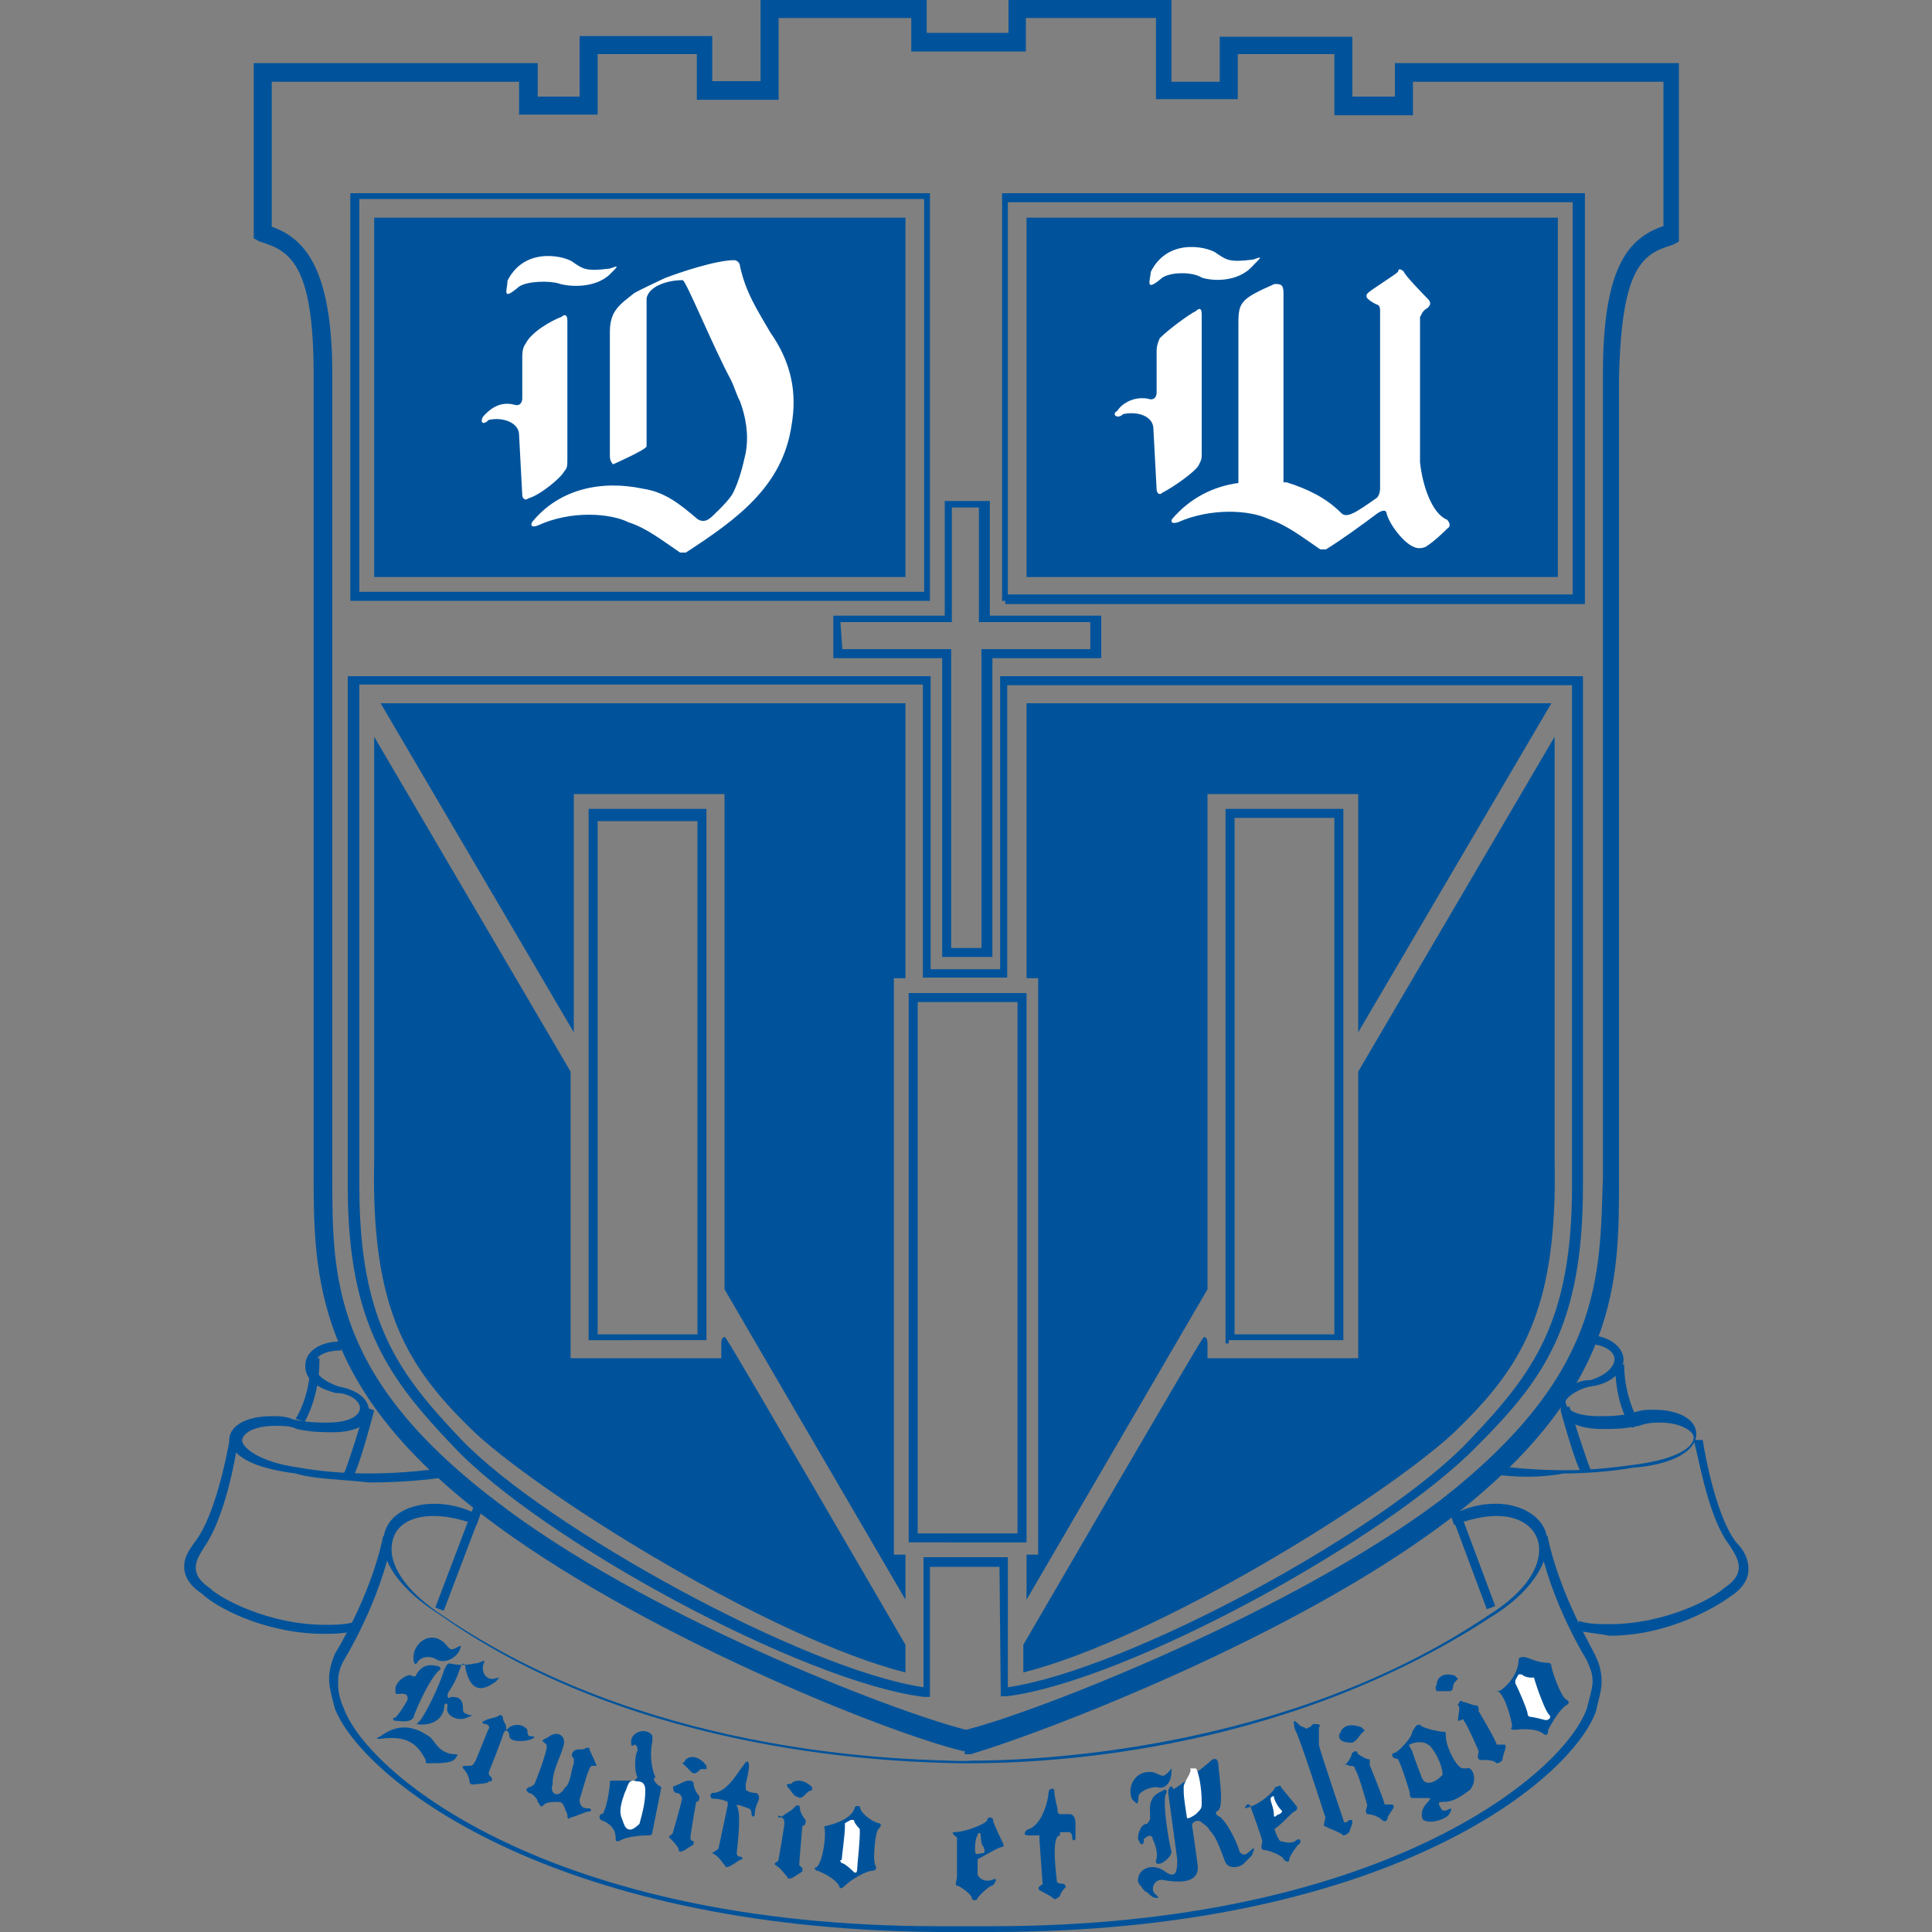 <?xml version="1.0" encoding="utf-8"?>
<!-- Generator: Adobe Illustrator 25.2.1, SVG Export Plug-In . SVG Version: 6.00 Build 0)  -->
<svg version="1.1" id="Layer_1" xmlns="http://www.w3.org/2000/svg" xmlns:xlink="http://www.w3.org/1999/xlink" x="0px" y="0px"
	 viewBox="0 0 300 300" style="enable-background:new 0 0 300 300;" xml:space="preserve">
<rect x="0" y="0" width="300" height="300" fill="#808080" stroke="none"/>
<style type="text/css">
	.st0{fill:#00539B;}
	.st1{fill:#FFFFFF;}
</style>
<g>
	<path class="st0" d="M140.6,259.7c-20.6-5.2-55.3-26.7-66.6-37c-10.8-10.3-16.4-19.2-15.9-42.7v-65.6l30.5,52v44.5H112v-2.3
		c0-0.9,0.5-1.4,0.9-0.5c0.5,0.5,27.7,47.3,27.7,47.3V259.7L140.6,259.7z"/>
	<path class="st0" d="M55.8,91.9h87.7V30.9H55.8V91.9z M143.9,92.8v-0.5V92.8z M54.4,93.3V30h90v62.8v0.5H54.4L54.4,93.3z"/>
	<path class="st0" d="M130.8,100.8h16.9v46.4h4.7v-46.4h16.9v-4.2h-17.3V78.8h-4.2v17.8h-17.3L130.8,100.8L130.8,100.8z
		 M153.3,148.6h-7v-46.4h-16.9v-0.5v-6.1h17.3V77.8h0.5h5.6v0.5v-0.5h0.9v17.8h17.3v0.5v6.1h-16.9v46.4H153.3z"/>
	<polygon class="st0" points="140.6,241.4 138.8,241.4 138.8,151.9 140.6,151.9 140.6,109.2 59.1,109.2 89.1,160.3 89.1,123.3 
		112.5,123.3 112.5,200.2 140.6,248.4 	"/>
	<path class="st0" d="M92.8,207.2h15.5v-79.7H92.8C92.8,127,92.8,207.2,92.8,207.2z M109.2,207.7v-0.5V207.7z M91.4,208.6v-83h18.3
		v82v0.5H91.4V208.6z"/>
	<path class="st0" d="M158.9,259.7c20.6-5.2,55.3-26.7,66.6-37c10.8-10.3,16.4-19.2,15.9-42.7v-65.6l-30.5,52v44.5h-23.4v-2.3
		c0-0.9-0.5-1.4-0.9-0.5c-0.5,0.5-27.7,47.3-27.7,47.3V259.7z"/>
	<path class="st0" d="M244.2,31.4h-87.7v60.9h87.7L244.2,31.4z M156.1,93.3v-0.5h0.5h-0.5V93.3h-0.5V30h90.5v63.8h-90V93.3z"/>
	<path class="st0" d="M51.6,58.1v124.7c0,15.5,0,30.9,25.3,50.2c23,17.8,61.9,32.8,73.1,35.6c11.2-2.8,50.6-18.3,73.6-35.6
		c25.3-19.7,24.8-34.7,25.3-50.2V58.1c0-16.4,3.8-21.1,9.4-23V12.7h-38.9v5.2h-12.2V8.4h-15v7h-12.7V2.8h-20.2V8h-17.8V6.6V2.8
		h-20.6v12.7h-12.7v-1.4V8.4H92.8v9.4H80.6v-1.4v-3.7H42.2v22.5C47.3,37,51.6,41.7,51.6,58.1 M150,270.5l0.5-1.4L150,270.5z
		 M149.5,271.9c-11.7-2.8-50.6-18.3-74.5-36.6c-25.8-19.7-26.3-37-26.3-52.5V58.1c0-17.3-3.8-19.2-8.4-20.6L39.4,37V9.8h44.1v1.4V15
		H90V5.6h20.6V7v5.6h7.5V0h25.8v1.4v3.7h12.7V0h25.3v12.7h7.5v-7H210V15h6.6V9.8h44.1v27.7l-0.9,0.5c-4.7,1.4-8,3.3-8.4,20.6v124.7
		c0,15.5,0,32.3-26.2,52.5c-23.9,18.3-63.3,33.3-74.5,36.6h-0.9V271.9z"/>
	<path class="st0" d="M156.1,150.9v-0.5V150.9z M55.8,181.4c0,0.9,0,1.9,0,2.8c0,21.1,6.1,29.1,15.9,39.4
		c13.1,13.6,53,35.6,71.7,38.4v-20.2h13.1V262c18.8-2.8,58.6-24.4,71.7-38.4c9.8-10.3,15.9-18.3,15.9-39.4c0-0.9,0-1.9,0-2.8v-75
		h-87.7v44.5v0.9h-13.1v-45.5H55.8V181.4z M155.2,243.3h-10.8v20.2h-0.9c-18.8-2.3-59.5-24.4-73.1-38.9
		c-9.8-10.3-16.4-18.8-16.4-40.3c0-0.9,0-1.9,0-2.8V105h90.5v45.5h10.8V105h90.5v76.4c0,0.9,0,1.9,0,2.8c0,21.6-6.1,30-16.4,40.3
		c-14.1,14.5-54.4,36.6-73.1,38.9h-0.9L155.2,243.3L155.2,243.3z"/>
	<polygon class="st0" points="159.4,241.4 161.2,241.4 161.2,151.9 159.4,151.9 159.4,109.2 240.9,109.2 210.9,160.3 210.9,123.3 
		187.5,123.3 187.5,200.2 159.4,248.4 	"/>
	<path class="st0" d="M207.2,127h-15.5v80.2h15.5V127z M190.8,208.6v-0.5h0.5h-0.5V208.6h-0.5v-83h18.3v82.5h-17.8V208.6z"/>
	<path class="st0" d="M142.5,155.6v82.5H158v-82.5H142.5z M158.4,238.6v-0.5V238.6z M141.1,239.5v-85.3h18.3v84.8v0.5L141.1,239.5z"
		/>
	<rect x="58.1" y="33.8" class="st0" width="82.5" height="55.8"/>
	<path class="st1" d="M80.6,44.5c1.4-0.9,4.7-0.9,6.1-0.5c1.4,0.5,5.6,0.9,8-1.4c1.4-1.4,1.4-1.4,0-0.9c-3.8,0.5-4.2,0-5.6-0.9
		c-0.9-0.9-7.5-2.8-10.3,2.8C78.8,45,77.8,46.9,80.6,44.5 M81.1,76.9c0,0.5,0.5,0.9,0.9,0.5c1.9-0.5,5.2-3.3,5.6-4.2
		c0.5-0.5,0.5-0.9,0.5-1.9V49.7c0-0.9-0.5-0.9-0.9-0.5c-1.4,0.5-4.7,2.3-5.6,4.2c0,0-0.5,0.5-0.5,1.9v6.6c0,0,0,1.4-1.4,0.9
		c-2.3-0.5-3.8,0.9-4.7,1.9c-0.5,0.9,0,1.4,0.9,0.5c2.3-0.5,4.7,0.5,4.7,2.3L81.1,76.9L81.1,76.9z M94.7,70.8V51.6
		c0-3.3,1.4-4.2,3.8-6.1c0.9-0.5,2.8-1.4,4.7-2.3c2.3-0.9,8-2.8,10.8-2.8c0.5,0,0.9,0.5,0.9,0.9c0.9,4.2,2.8,7,4.7,10.3
		c3.3,4.7,4.2,9.4,3.3,14.5c-1.4,9.4-8.4,14.5-16.4,19.7c-0.5,0-0.9,0-0.9,0c-2.8-1.9-5.2-3.8-8-4.7c-2.8-1.4-8.9-1.9-14.1,0.5
		c-1.4,0.5-0.9-0.5-0.9-0.5c4.2-5.2,10.8-6.6,17.3-5.2c3.3,0.5,5.6,2.3,8.4,4.7c1.4,0.9,2.3-0.5,3.3-1.4c0.5-0.5,1.9-1.9,2.3-2.8
		c0.9-1.9,1.4-3.8,1.9-6.1c0.5-2.8,0-5.6-0.9-8c-0.5-0.9-0.9-2.3-1.4-3.3c-2.8-5.2-7-15.5-7.5-15.5c-2.3,0-5.2,0.9-5.6,2.8v23
		c0,0.5-5.2,2.8-5.2,2.8S94.7,71.7,94.7,70.8"/>
	<rect x="159.4" y="33.8" class="st0" width="82.5" height="55.8"/>
	<path class="st1" d="M221.7,47.8c0.5-0.5,0.5-0.9,0-1.4c-0.5-0.5-3.7-3.8-3.7-4.2c-0.5-0.5-0.9-0.5-0.9,0c-0.5,0.5-4.2,2.8-4.7,3.3
		c-0.5,0.5,0,0.9,0,0.9c0.5,0.5,1.4,0.9,1.4,0.9s0.5,0,0.5,0.9v27.7c0,0,0,0.9-0.5,1.4c-3.3,2.3-4.7,3.3-5.6,2.3
		c-2.3-2.3-5.2-3.7-8.4-4.7c0,0,0,0-0.5,0V45.5c0-1.4-0.5-1.4-1.4-1.4c-5.2,2.3-5.6,2.8-5.6,6.1V75c-3.8,0.5-7.5,2.3-10.3,5.6
		c0,0-0.5,0.9,0.9,0.5c5.2-2.3,11.2-1.9,14.1-0.5c2.8,0.9,5.2,2.8,8,4.7c0.5,0,0.9,0,0.9,0c2.3-1.4,5.6-3.8,8-5.6
		c1.4-0.9,1.4,0,1.4,0c0.5,1.9,2.8,4.7,4.2,5.2c0.9,0.5,1.9,0,1.9,0c1.4-0.9,2.8-2.3,3.3-2.8c0.9-0.5,0-1.4,0-1.4
		c-2.3-0.9-3.8-5.2-4.2-8.9V49.2C220.8,48.8,220.8,48.3,221.7,47.8 M180.5,43.1c1.4-0.9,4.7-0.9,6.1,0c1.4,0.5,5.6,0.9,8-1.9
		c1.4-1.4,1.4-1.4,0-0.9c-3.8,0.5-4.2,0-5.6-0.9c-0.9-0.9-7.5-2.8-10.3,2.8C178.6,43.6,177.7,45.5,180.5,43.1 M179.1,66.6
		c0-1.9-2.3-2.8-4.7-2.3c-0.9,0.9-1.9,0-0.9-0.5c0.5-0.9,2.3-2.3,4.7-1.9c1.4,0.5,1.4-0.9,1.4-0.9v-6.6c0-0.9,0.5-1.9,0.5-1.9
		c1.4-1.4,4.7-3.8,5.6-4.2c0.5-0.5,0.9-0.5,0.9,0.5v21.6c0,0.9,0,0.9-0.5,1.9c-0.5,0.9-3.8,3.3-5.6,4.2c-0.5,0.5-0.9,0-0.9-0.5
		L179.1,66.6L179.1,66.6z"/>
	<path class="st0" d="M45.9,228.8c-7-0.9-9.8-2.8-10.3-5.2c0-2.3,2.8-3.7,6.6-3.7c0.9,0,2.3,0,3.3,0.5c2.3,0.5,3.8,0.5,5.2,0.5
		c4.2,0,5.2-1.4,5.2-2.3c0-0.9-1.4-2.3-3.8-2.3c-3.3-0.9-4.7-2.3-4.7-4.2c0-2.3,2.3-3.8,5.6-3.8l0,0v1.4c-3.3,0-4.2,1.4-4.2,2.3
		s0.9,2.3,3.8,3.3c2.8,0.5,4.7,1.9,4.7,3.8c0.5,1.9-1.9,3.3-5.6,3.3c-1.4,0-3.3,0-5.6-0.5c-0.9-0.5-2.3-0.5-3.3-0.5
		c-3.8,0-5.2,1.4-5.2,2.3c0,0.9,2.3,3.3,8.9,4.2c2.8,0.5,6.6,0.9,10.8,0.9c4.7,0,9.4-0.5,11.7-0.9l0.5,1.4
		c-2.8,0.5-7.5,0.9-12.2,0.9C53,229.7,48.8,229.7,45.9,228.8"/>
	<path class="st0" d="M31.4,247.5c-1.4-0.9-2.8-2.3-2.8-4.2c0-1.4,0.5-2.3,1.9-4.2c2.8-3.8,4.7-12.7,5.2-15.9H37
		c-0.5,4.2-2.3,12.7-5.2,16.9c-0.9,1.4-1.4,2.3-1.4,3.3c0,1.4,0.9,2.3,2.3,3.3c1.4,1.4,8.9,5.6,17.8,5.6c1.4,0,3.3,0,4.7-0.5v1.4
		c-1.9,0.5-3.3,0.5-5.2,0.5C40.8,253.6,33.3,249.4,31.4,247.5"/>
	
		<rect x="62.6" y="241.1" transform="matrix(0.355 -0.935 0.935 0.355 -180.058 222.558)" class="st0" width="17.3" height="1.4"/>
	<path class="st0" d="M45.9,220.3c0,0,2.3-3.3,2.3-8.9v-0.5h1.4v0.5c0,5.6-2.3,9.4-2.3,9.4L45.9,220.3z"/>
	<path class="st0" d="M53.4,228.8c0.5-0.9,3.3-9.8,3.3-10.3l0,0l1.4,0.5c0,0-2.3,8.9-3.3,10.3L53.4,228.8z"/>
	<path class="st0" d="M231.1,228.8l0.5-1.4c2.3,0.5,7,0.9,11.7,0.9c3.8,0,8-0.5,10.8-0.9c6.6-0.9,8.9-2.8,8.9-4.2
		c0-0.9-1.9-2.3-5.2-2.3c-0.9,0-1.9,0-3.3,0.5c-2.3,0.5-4.2,0.5-5.6,0.5c-4.2,0-6.6-1.4-6.6-3.8c0-1.9,1.9-3.8,4.7-3.8
		c2.8-0.9,3.7-2.3,3.7-3.3s-1.4-2.3-4.2-2.3l0,0v-1.4c3.3,0,5.6,1.9,5.6,3.8c0,1.9-1.9,3.8-5.2,4.2c-2.3,0.5-3.8,1.9-3.8,2.3
		c0,0.9,0.9,2.3,5.2,2.3c1.4,0,3.3,0,5.2-0.5c1.4-0.5,2.3-0.5,3.3-0.5c3.7,0,6.6,1.4,6.6,3.8s-3.3,4.7-9.8,5.2
		c-2.8,0.5-7,0.9-10.8,0.9C238.1,229.7,233.4,229.2,231.1,228.8"/>
	<path class="st0" d="M244.7,253.1l0.5-1.4c1.4,0.5,3.3,0.5,4.7,0.5c8.9,0,16.4-4.2,17.8-5.6c1.4-0.9,2.3-1.9,2.3-3.3
		c0-0.9-0.5-1.9-1.4-3.3c-3.3-4.2-4.7-13.1-5.6-16.4l0,0h1.4c0.5,3.3,2.3,12.2,5.2,15.9c1.4,1.4,1.9,2.8,1.9,4.2
		c0,1.9-1.4,3.3-2.8,4.2c-1.9,1.4-9.4,6.1-18.8,6.1C248,253.6,246.6,253.6,244.7,253.1"/>
	
		<rect x="227.7" y="232.9" transform="matrix(0.937 -0.35 0.35 0.937 -70.058 95.136)" class="st0" width="1.4" height="17.3"/>
	<path class="st0" d="M250.8,211.9C250.8,211.9,250.8,211.4,250.8,211.9h1.4l0,0c0,5.2,2.3,8.9,2.3,8.9l-0.9,0.9
		C252.7,221.2,250.8,217.5,250.8,211.9"/>
	<path class="st0" d="M242.3,218.9L242.3,218.9l1.4-0.5c0,0,2.8,8.9,3.3,9.8l-1.4,0.5C244.7,227.8,242.3,218.9,242.3,218.9"/>
	<path class="st0" d="M226.4,235.8L226.4,235.8L226.4,235.8L226.4,235.8z M148.8,273.8c-8.7-0.2-49.4-1-80.4-23
		c-6.1-3.8-8.9-8-8.9-11.2c0-3.8,3.3-6.1,8-6.1c1.9,0,4.7,0.5,7,1.9l-0.5,1.4c-2.3-0.9-4.7-1.4-6.6-1.4c-4.2,0-6.6,1.9-6.6,5.2
		c0,2.8,2.3,6.6,8,10.3c30.9,21.1,68.9,22.2,78.7,22.5c2.5,0.1,3.2,0,3.2,0l0,0c9.8,0,48.9-1.4,80.3-22.5c6.1-3.8,8-7.5,8-10.3
		c0-2.8-2.3-5.2-6.6-5.2c-1.9,0-4.2,0.5-6.6,1.4l-0.5-1.4c2.3-1.4,4.7-1.9,7-1.9c4.2,0,8,2.3,8,6.1c0,3.3-2.7,7.8-8.8,11.5
		c-33.5,21.9-71.4,22.7-81.2,22.7C150.5,273.8,150.2,273.8,148.8,273.8z"/>
	<path class="st0" d="M52,265.3c-0.5-1.9-0.9-3.3-0.9-4.7s0.5-2.8,0.9-3.8c0,0,5.6-8.9,7.5-18.3l1.4,0.5c-1.9,9.8-7.5,18.8-7.5,18.8
		c-0.5,0.9-0.9,1.9-0.9,3.3c0,0.9,0,2.3,0.9,4.2c3.8,10.3,32.3,33.8,92.3,33.8c1.4,0,2.8,0,4.2,0c1.4,0,2.8,0,4.2,0
		c60,0,88.6-23.4,92.3-33.8c0.5-1.9,0.9-3.3,0.9-4.2c0-1.4-0.5-2.3-0.9-3.3c0,0-5.6-8.9-7.5-18.8l1.4-0.5c1.9,9.4,7.5,18.3,7.5,18.8
		c0.5,0.9,0.9,2.3,0.9,3.8s-0.5,2.8-0.9,4.7c-4.2,11.2-33.3,34.2-93.8,34.2c-1.4,0-2.8,0-4.2,0s-2.8,0-4.2,0
		C85.3,299.5,56.2,276.1,52,265.3"/>
	<path class="st0" d="M59.1,270c3.8-0.5,5.6,0.5,7,3.3c0,0.5,0,0.5,0.5,0.5c1.9,0,3.8,0,4.2-0.9c0.5-0.5,0-0.5,0-0.5
		c-2.8,0-3.3-2.3-4.2-2.8c-0.9-0.5-3.8-2.8-7.5,0C58.1,270,58.6,270,59.1,270"/>
	<path class="st0" d="M64.2,257.3c0-1.9,2.3-4.2,4.7-2.3c0.9,0.9,0.9,1.4,1.9,0.9c0.9-0.5,0.9-0.5,0.5,0.5c-0.5,0.9-1.9,1.9-3.3,1.4
		c-1.4-0.9-2.8-0.5-3.3,0.5C64.7,258.3,64.2,258.8,64.2,257.3"/>
	<path class="st0" d="M61.4,262c0.5-1.4,1.9-1.9,2.3-1.9c0.9,0.5,0.9,0,0.9,0c0.5-0.9,1.4-1.9,3.3-1.4c0.5,0,0.5,0.5,0.5,0.5
		c-1.4,0.9-3.8,6.1-4.2,7.5c-0.5,0.9-2.3,0.5-2.8,0.5c-0.5,0-0.5-0.5,0-0.5c0.9-0.9,1.9-2.8,1.9-2.8c0-0.5,0-0.9-0.9-0.9
		C61.4,263,61.4,263.4,61.4,262"/>
	<path class="st0" d="M64.7,267.7c0,0,0,0,0.5-0.5c0.5-0.5,2.8-4.7,3.8-8c0.5-0.9,0.5-0.9,0.9-0.9c1.9,0.5,3.8,0,3.8,0
		c0.9,0,1.9-0.9,1.4,0c-0.5,1.4,0.5,2.8,1.9,2.3c0.5,0,0.9-0.5,0,0.5c-1.9,1.4-3.8,1.9-4.7-1.9c0-0.9-0.5-1.4-0.9,0
		c-0.5,1.4-0.9,2.3-1.9,3.8c0,0.5,0,0.9,0.5,0.5c0.9,0,1.9,0,1.9,1.9c0,0.5,0,0.5,0.9,0.9c0.5,0,0.9,0-0.5,0.5
		c-1.4,0.5-3.3-0.5-2.8-1.9c0-0.5-0.5-0.5-0.5,0C68.9,267.2,66.6,268.1,64.7,267.7L64.7,267.7"/>
	<path class="st0" d="M75.9,276.6c0.5,0,0.5,0,0.5-0.5c-0.5-0.5-0.5-0.5-0.5-0.9c0,0,1.9-4.7,2.3-6.1c0.5-0.9,0.9,0,0.9,0.5
		c0,0.9,2.3,0.9,3.3,0.5s0.5-0.5,0-0.5s-0.5-0.5-0.5-0.9s-1.4-1.4-2.8-0.5c-0.5,0.5-0.5,0.5-0.5,0s-0.5-0.9-0.5-1.4
		s-0.5-0.5-0.5-0.5c-0.5,0.5-1.9,0.5-2.3,0.9c-0.5,0-0.5,0.5,0,0.5c0.5,0,0.9,0.5,0.5,0.9l-1.9,4.7c-0.5,0.9-0.5,0.9-1.4,0.9
		c-0.5,0-0.9,0-0.5,0.5c0.5,0.5,0.9,1.4,0.9,1.9c0,0.5,0.5,0.5,0.5,0.5C74.1,277,75.9,277,75.9,276.6"/>
	<path class="st0" d="M89.1,273.8c0.5-0.9-0.9-0.9,0-1.9c0.5-0.5,1.4,0,1.9-0.5h0.5c0,0.5,0.9,1.9,0.9,2.3c0,0,0.5,0.5,0,0.5
		c0,0,0,0-0.5,0s-1.4,3.8-1.9,5.2c0,1.4,0.9,1.4,1.4,1.4s0.5,0.5,0,0.5s-2.3,0.9-2.8,0.9c-0.5,0.5-0.5,0-0.5-0.5
		c-0.5-0.9-0.5-1.9-1.4-1.9c-0.9,0-1.9,0-2.3,0.5c-0.5,0.5-0.5,0-0.9-0.5c0-0.5-0.9-1.4-1.4-1.4c-0.5-0.5-0.5-0.5,0-0.9
		c0.5,0,0.9-0.5,0.9-0.5s1.4-3.3,1.9-5.6c0-0.5,0-0.5-0.5-0.9s0.5-0.5,0.9-0.9c1.4-0.9,2.3,0,2.3,0.9c0,0.5-0.5,1.9-0.9,2.8
		c-0.5,1.4-0.9,2.3-0.9,3.8c-0.5,1.4,0.9,2.3,1.9,0.5C88.6,277,88.6,275.2,89.1,273.8c0.5-0.9-0.9-0.9,0-1.9"/>
	<path class="st0" d="M102.7,277.5C102.7,277.5,103.1,277.5,102.7,277.5l-1.4,7c0,0.5-0.5,0.5-0.5,0.5c-0.5,0-3.3,0-4.7,0.9
		c-0.5,0-0.5,0-0.5-0.5c0-1.4-0.9-2.3-2.3-2.8c0,0-0.5-0.5,0-0.9c0.5,0,0.5-0.5,0.5-0.5c0.5-0.9,0.9-3.8,0.9-4.2
		c0-0.5,0-0.5,0.5-0.5c1.4,0,3.3,0,3.3,0l0.5-0.5c-0.5-0.9-0.5-3.3,0-4.2c0-0.9-0.5-0.9-0.5-0.9c-0.5,0.5-0.5,0-0.5-0.5
		c0-1.4,2.3-2.3,3.3-0.9c0,0,0,0.5,0,0.9c-0.5,2.3,0,4.7,0.5,5.6C101.2,276.1,101.7,277,102.7,277.5"/>
	<path class="st1" d="M97,278.4c-0.5,1.4-0.9,2.8-0.5,3.8s0.5,1.9,1.4,1.9c0.5,0,1.4-0.9,1.4-0.9c0.5-1.9,0.9-3.3,0.9-5.2
		c0-1.4-0.9-1.4-1.4-1.4C97.5,276.1,97.5,277.5,97,278.4"/>
	<path class="st0" d="M105,278.4c0.5,0,0.9,0.5,0.9,0.9s-1.4,5.2-1.4,5.2c0,0.5-0.9,0.5-0.5,0.9c0.5,0.5,1.4,1.4,1.4,1.9
		s0.9,0,0.9,0l1.4-0.9v-0.5c-0.5,0-0.5-0.5-0.5-0.5c0-0.5,0.9-5.6,0.9-5.6c0.5,0,0.5-0.5,0.5-0.9c-0.5-0.5-0.9-1.4-0.9-1.9
		c0-0.5-0.5-0.5-0.9-0.5c-0.5,0-1.9,0.9-2.3,0.9C104.5,278.4,105,278.4,105,278.4"/>
	<path class="st0" d="M106.4,273.3c0.9-0.9,2.3-0.5,3.3,0.9v0.5c0,0-0.5,0-0.9,0c-0.5,0.5-0.9,0.9-1.4,0.5c-0.5-0.5-0.9-0.9-1.4-1.4
		C105.5,273.8,106.4,273.8,106.4,273.3"/>
	<path class="st0" d="M120.9,282.2c0.5,0,0.9,0,0.9,0.9c0,0.5-0.9,5.6-0.9,5.6c0,0.5-0.9,0.5-0.5,0.9c0.9,0.5,1.4,1.4,1.9,1.9
		c0,0.5,0.9,0,0.9,0l1.4-0.9c0-0.5,0-0.5,0-0.5l-0.5-0.5c0-0.5,0.5-6.1,0.5-6.1c0.5,0,0.5-0.5,0.5-0.9c-0.5-0.5-0.9-1.4-0.9-1.9
		c0-0.5-0.5-0.5-0.9,0s-1.4,0.9-1.9,1.4C120.5,281.7,120.9,282.2,120.9,282.2"/>
	<path class="st0" d="M122.8,277c0.9-0.9,2.3-0.5,3.3,0.5v0.5c0,0-0.5,0-0.9,0.5c-0.5,0.5-0.9,0.9-1.4,0.5c-0.5,0-0.9-0.9-1.4-1.4
		C121.9,277,122.3,277,122.8,277"/>
	<path class="st0" d="M209.5,274.2c0.5,0,0.9,0,0.9,0.5c0.5,0.5,1.9,5.6,1.9,5.6c0,0.5-0.5,0.9,0,1.4c0.9,0,1.9,0.5,2.3,0.9
		c0.5,0.5,0.9,0,0.9-0.5l0.9-1.4c0-0.5,0-0.5-0.5-0.5c0,0-0.5,0-0.9,0c0-0.5-2.3-6.1-2.3-6.1c0-0.5,0-0.9,0-0.9
		c-0.5,0-1.4-0.5-1.9-0.9c0-0.5-0.5-0.5-0.9,0c0,0.5-0.9,1.9-1.4,1.9C209.1,273.8,209.5,274.2,209.5,274.2"/>
	<path class="st0" d="M208.1,269.1c0.5-1.4,1.9-1.4,3.3-0.9l0.5,0.5l-0.5,0.5c-0.5,0.5-0.5,0.9-1.4,1.4c-0.5,0-1.4,0-1.9-0.5
		C207.7,269.5,208.1,269.1,208.1,269.1"/>
	<path class="st0" d="M226.4,267.2c0.5,0,0.9-0.5,0.9,0c0.5,0.5,2.3,4.7,2.3,4.7c0,0.5-0.5,1.4,0.5,1.4c0.9,0,1.9,0,2.3,0.5
		c0.5,0,0.9-0.5,0.9-0.5c0-0.5,0.5-1.9,0.5-1.9c0-0.5,0-0.5-0.5-0.5c0,0-0.5,0-0.9,0c0-0.5-2.8-5.2-2.8-5.2c0-0.5,0-0.9-0.5-0.9
		c-0.5,0-1.4-0.5-1.9-0.5c-0.5-0.5-0.5,0-0.9,0.5C226.9,264.8,226.4,266.2,226.4,267.2C225.9,266.7,226.4,267.2,226.4,267.2"/>
	<path class="st0" d="M223.1,261.6c0-1.4,1.4-1.9,2.8-1.4l0.5,0.5l-0.5,0.5c-0.5,0.5,0,1.4-0.9,1.4c-0.5,0-1.4,0-1.9,0
		C222.7,262,223.1,261.6,223.1,261.6"/>
	<path class="st0" d="M114.4,287.8c0,0.5,0.5,0.5,0.5,0.5c0.5,0,0.5,0.5,0,0.5l-1.4,0.9c0,0-0.9,0.5-0.9,0c-0.5-0.5-0.9-1.4-1.9-1.9
		c-0.5,0,0.9-0.5,0.9-0.9l1.4-6.6v-0.5c0,0-0.9-0.5-2.3-0.5c-0.5,0-0.5-0.9,0-0.9c2.3,0,4.2-3.8,4.7-4.2c0.5-0.9,0.9-0.9,0.9,0
		s-0.5,2.8-0.5,2.8c0,0.5,0,0.9,0,0.9c0.5,0.5,1.4,0.5,1.4,0.5c0.5,0,0.9,0.5,0.5,1.4c-0.5,0.9-0.5,1.9-0.5,1.9c0,0.5-0.5,0.5-0.5,0
		c0-0.9-0.5-0.9-0.5-0.9l-1.4-0.5h-0.5C115.3,281.2,114.4,287.3,114.4,287.8"/>
	<path class="st0" d="M164.1,292c0,0.5,0.5,0.5,0.9,0.5s0.5,0.5,0.5,0.5s-0.9,0.9-0.9,1.4c0,0-0.5,0.5-0.9,0.5
		c-0.5-0.5-1.4-0.9-2.3-1.4c-0.5-0.5,0.5-0.9,0.5-0.9l-0.5-7V285c0,0-0.9,0-1.9,0c-0.5,0-0.5-0.5,0-0.9c2.3-0.5,3.3-4.7,3.3-5.6
		s0.9-0.9,0.9-0.5c0,0.9,0.5,2.8,0.5,2.8c0,0.5,0,0.9,0.5,0.9s1.4,0,1.4,0c0.5,0,0.9,0.5,0.9,1.4s0,2.3,0,2.3c0,0.5-0.5,0.5-0.5,0
		c0-0.9-0.5-0.9-0.5-0.9h-1.4c0,0,0,0,0,0.5C163.1,285,164.1,291.6,164.1,292"/>
	<path class="st0" d="M175.8,279.4c-0.9-1.9,0.5-4.7,3.3-4.2c1.4,0.5,1.4,0.9,2.3,0s0.5-0.9,0.5,0c0,1.4-0.9,2.8-2.3,2.3
		c-1.4,0-2.8,0.9-2.8,1.4C176.7,280.3,176.7,280.3,175.8,279.4"/>
	<path class="st0" d="M176.7,285.5c0-0.9,0.5-2.3,1.4-2.3c0.5-0.5,0.5-0.9,0.5-0.9c0-1.4-0.5-3.3,1.9-4.2c0.5-0.5,0.9,0,0.5,0.5
		c-0.5,1.4,0.5,7.5,0.9,8.9c0,0.9-1.4,1.9-1.9,1.9c-0.5,0-0.5,0-0.5-0.5c0.5-1.4-0.5-3.3-0.5-3.3c0-0.5-0.5-0.9-1.4,0
		C177.7,286.4,177.2,286.9,176.7,285.5"/>
	<path class="st0" d="M181.4,278.4l1.4,10.3c0,1.4,0,3.3-1.9,1.9c-1.9-1.4-4.2-0.5-4.2,1.4c0,0,0,0.5,0.5,0.9c0,0,0.5,0.9,0.9,0.9
		c0.5,0.5,0.9,0.9,1.4,0.9c0.5,0,0.5,0,0-0.5c-0.9-0.5-0.5-2.3,0.9-2.3c2.8,0.5,5.6,0.5,5.6-1.9c0-0.5-0.9-6.6-0.9-6.6
		c0-0.5,0.9-0.9,1.4-0.5c0.5,0.5,0.9,0.5,1.4,1.4c0.9,0.9,1.4,2.3,2.3,4.7c0.5,1.4,2.3,0.9,2.8,0.5c0.5-0.5,1.4-1.4,1.4-1.4
		c0.5-1.4,0.5-1.4-0.5-0.5c-0.5,0.5-0.9,0.5-1.4,0c-0.5-1.9-2.3-5.2-3.3-5.6c-0.9-0.5,0-0.9,0-0.9c0.9-0.9,0-6.1,0-7
		s-0.5-1.4-1.4-0.5c-0.5,0.5-5.2,4.2-5.6,4.2C181.9,277,181.4,277.5,181.4,278.4"/>
	<path class="st1" d="M183.8,277.5c0,1.4,0,1.4,0.5,4.7c0,0.5,1.4-0.5,1.4-0.5c0.9-0.9,0.9-0.9,0.9-1.9c0-2.3-0.5-4.7-0.9-5.2
		c0,0-0.5,0-0.9,0C185.2,275.2,183.8,276.6,183.8,277.5"/>
	<path class="st0" d="M204.8,270.9c0,0.5,3.8,11.7,3.8,11.7c0,0.5,0.5,0.5,0.9,0c0.5,0,0.5,0,0.5,0.5l-0.5,1.4c0,0-0.5,0.5-0.9,0.5
		c-0.5-0.5-1.9-0.9-2.8-1.4c-0.5,0,0-0.9,0-1.4c0,0-4.2-13.1-4.7-13.6c-0.5-1.9,0-1.4,0.5-0.9c0.5,0.5,0.9,0.5,0.9,0.5
		c0.5,0.5,0.5,0,0.9,0c0.5-0.5,0.5-0.5,0.5-0.5c0.5,0,1.4,0,0.9,0.5C204.8,269.1,204.8,270.5,204.8,270.9"/>
	<path class="st0" d="M224.1,275.6c-0.9,0.5-1.4,1.9-1.9,2.8c0,0.5,0,0.5,0.5,0.5c0.9-0.5,2.3-0.9,2.8-2.3c0-0.5,0-0.5-0.5-0.9
		C225,275.6,224.5,275.6,224.1,275.6"/>
	<path class="st0" d="M220.8,276.1c-0.5-1.4-0.9-2.3-1.4-3.8c0-0.5-0.9-1.4-0.5-1.4c0.9-0.5,2.3-0.5,2.8,0c0.5,0,2.3,2.8,2.3,4.7
		C224.1,275.6,221.7,278,220.8,276.1 M224.1,279.8c1.4,0,2.3-0.5,4.2-1.9c1.4-1.9,0-3.8-0.5-3.3c-0.9,0-0.9,0-1.4-0.5
		c-0.5-0.5-1.9-2.8-1.9-4.7c0-0.5,0-0.5-0.5-0.5c-0.5,0-2.8-0.5-3.3-0.9c-0.5-0.5-0.9,0-1.4,0.9c0,0.9-2.3,3.3-2.8,3.3
		s-0.5,0.9,0.5,0.9c0.5,0.5,1.9,5.2,1.9,5.2c0,0.5,0,0.9,0.5,0.9c0.5,0,0.9,0,1.9,0s0.9,0,0.5,0.5s-1.4,1.4-0.9,2.8
		c0.9,0.9,3.8,0,4.2-0.9c0.9-1.9-0.9,0.5-1.4-0.9C223.1,279.8,223.6,279.8,224.1,279.8"/>
	<path class="st0" d="M233,262.5c1.9-1.4,2.8-3.3,2.8-4.7c0-0.5,0.5-0.5,0.9-0.5c0.5,0,1.9,0.9,3.7,0.9c0.5,0,0.5,0.5,0.5,0.5
		c0,0.5,1.4,4.7,2.3,5.2s0,0.9,0,0.9c-0.9,0.5-2.3,2.8-2.8,3.8c0,1.4-0.9,0.5-0.9,0.5c-1.4-0.9-4.2-0.5-4.2-0.5
		c-0.5,0-0.9,0-0.5-0.5c0-0.5-0.9-4.7-2.3-5.6C232.5,263,232.5,262.5,233,262.5"/>
	<path class="st1" d="M240.5,266.2c0.5,0.5,0,0.9-0.5,0.9c0,0-1.9-0.5-2.3-0.5c0,0-0.5,0-0.5-0.5s-1.4-3.8-1.9-4.7v-0.5l0.5-0.9h0.5
		c0.5,0.5,1.4,0.5,1.4,0.5s0,0,0.5,0C238.6,262,240,265.8,240.5,266.2"/>
	<path class="st0" d="M128,283.6c2.3-0.5,4.2-1.4,4.7-2.8c0-0.5,0.9-0.5,0.9,0s1.4,1.9,2.8,2.3c0.5,0,0.5,0.5,0,0.9
		c-0.5,0.5-0.9,4.7-0.5,5.6c0.5,0.9-0.5,0.9-0.5,0.9c-0.9,0-3.3,1.4-4.2,2.3s-0.9,0-0.9,0c-0.9-1.4-3.3-2.3-3.3-2.3
		c-0.5,0-0.5-0.5-0.5-0.5C127.5,290.2,128.4,285.5,128,283.6L128,283.6"/>
	<path class="st1" d="M133.1,290.2c0,0.9-0.5,0.5-0.5,0.5s-1.4-1.4-1.9-1.4c0,0-0.5-0.5,0-0.5c0-0.5,0.5-3.8,0.5-5.2v-0.5l0.9-0.5
		h0.5c0,0.5,0.9,1.4,0.9,1.4l0,0C133.6,285.5,133.1,289.7,133.1,290.2"/>
	<path class="st0" d="M194.1,280.3c0,0,1.9,5.2,1.9,5.6c0,0.5-0.5,1.4,0.5,1.4c0.5,0,2.8,0.9,2.8,1.4c0.5,0.5,0.9,0.5,0.9,0
		s1.4-2.3,1.4-2.3c0.5,0,0.5-1.4-0.5-0.5c-0.9,0.5-1.9,0-2.3,0c-0.5-0.5-0.9-1.9-0.9-1.9c1.4-0.9,2.8-2.8,3.3-2.8
		c0.5-0.5,0-0.9,0-0.9s-1.9-2.3-2.3-2.8c0-0.5-0.5,0-0.9,0c0,0.5-2.3,2.8-4.7,3.3C193.6,279.8,194.1,280.3,194.1,280.3"/>
	<path class="st1" d="M197.3,279.4c0-0.5,0.5-0.5,0.5-0.5c0,0.5,0.5,1.4,0.9,1.9c0.5,0.5,0.5,0.5,0,0.9c-0.5,0-0.9,0.9-0.9,0
		C197.8,280.8,197.3,279.8,197.3,279.4"/>
	<path class="st0" d="M151.4,287.3c0,0.9,0.5,0.5,0.9,0.5c0.9,0,0.5-0.5,0.5-0.9c-0.5-0.5-0.5-1.4-0.5-1.9s-0.5-0.5-0.5,0
		C151.4,285.5,151.4,286.9,151.4,287.3 M148.1,284.5c1.9,0,5.2-1.4,5.2-1.9s0.9-0.5,0.9,0s1.4,3.3,1.4,3.3s0.5,0.9,0,0.9
		s-2.8,1.4-3.8,1.9c0,0,0,1.9,0,2.3s0.9,1.4,2.3,0.9c0.9-0.5,0.5,0.5,0,0.9c-0.5,0-1.9,1.4-2.3,1.9c0,0.5-0.9,0.5-0.9,0
		s-1.9-1.9-2.3-1.9s0-0.9,0-1.4c0-0.5,0-6.1,0-6.1C148.1,285,147.7,284.5,148.1,284.5"/>
</g>
</svg>
